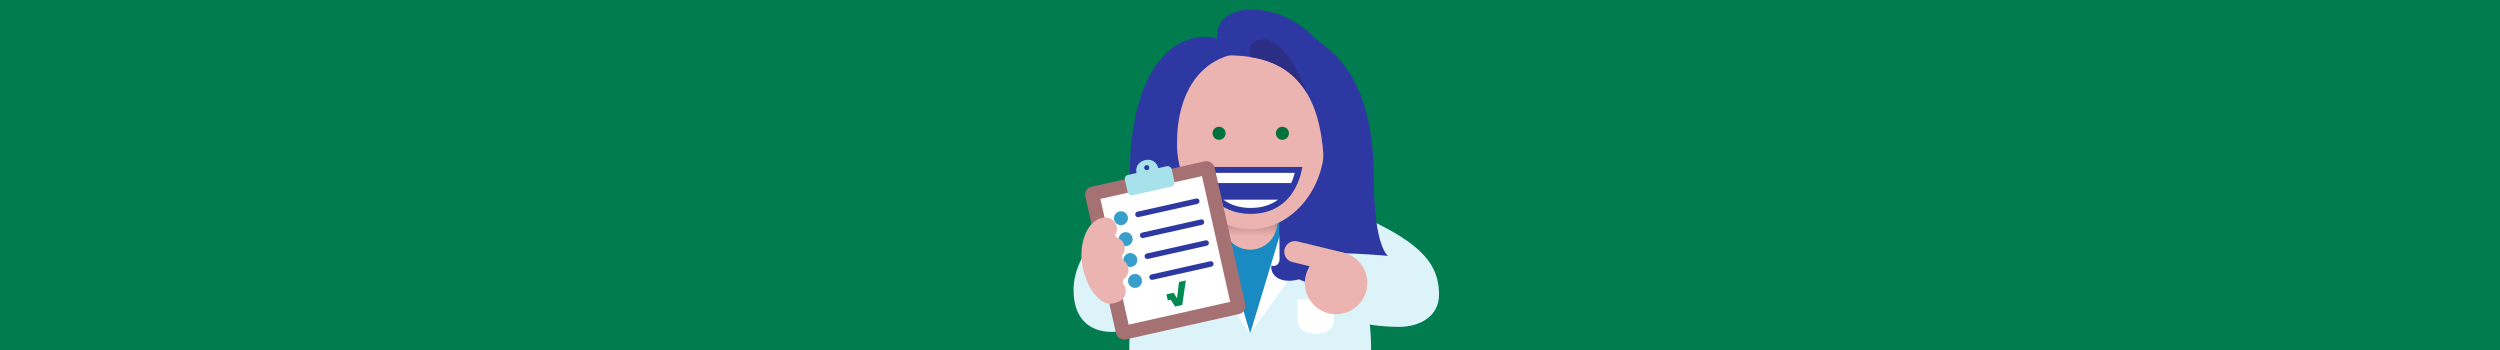 <?xml version="1.0" encoding="UTF-8"?>
<svg id="Background" xmlns="http://www.w3.org/2000/svg" xmlns:xlink="http://www.w3.org/1999/xlink" viewBox="0 0 250 35">
  <defs>
    <linearGradient id="linear-gradient" x1="125.004" y1="23.809" x2="125.02" y2="22.142" gradientUnits="userSpaceOnUse">
      <stop offset=".115" stop-color="#ecb4b0"/>
      <stop offset=".792" stop-color="#c89191"/>
    </linearGradient>
  </defs>
  <rect width="250" height="35" style="fill: #007c4f;"/>
  <path d="M125.452,18.97h-.866c-7.418.266-11.66,7.341-11.66,16.03h24.186c0-8.689-4.242-15.764-11.66-16.03" style="fill: #dcf3f9;"/>
  <polygon points="125.018 33.338 129.755 21.272 120.282 21.272 125.018 33.338" style="fill: #1a8ac2;"/>
  <path d="M127.721,22.264c0,1.493-1.21,2.703-2.703,2.703s-2.703-1.21-2.703-2.703,1.21-.663,2.703-.663,2.703-.83,2.703.663Z" style="fill: url(#linear-gradient);"/>
  <path d="M133.382,29.938l-3.647.007.004,2.035c.002,1.007.819,1.389,1.826,1.387,1.007-.002,1.823-.388,1.821-1.395l-.004-2.035Z" style="fill: #fff;"/>
  <path d="M129.452,18.822c11.002,4.263,14.451,6.4,14.451,10.649,0,2.166-1.937,3.215-3.968,3.215-3.913,0-5.937-1.056-7.137-1.702-1.123-.604-2.903-2.624-3.821-4.107,0,0-.885-6.179.474-8.055Z" style="fill: #dcf3f9;"/>
  <polygon points="118.88 23.03 120.344 24.492 119.377 25.528 125.018 33.338 121.024 20.109 118.88 23.03" style="fill: #fff;"/>
  <polygon points="131.157 23.03 129.693 24.492 130.66 25.528 125.018 33.338 129.013 20.109 131.157 23.03" style="fill: #fff;"/>
  <g>
    <path d="M138.839,25.624s-1.459-.821-1.459-7.886c0-11.058-5.125-13.086-6.043-14.057-1.664-1.761-4.033-2.724-6.194-2.724-2.898,0-3.632,1.83-3.395,2.917-.327-.131-.799-.198-1.168-.198-4.188,0-7.614,4.589-7.614,14.061,0,6.747-1.459,7.886-1.459,7.886,0,0,.012,1.541,2.193,1.848.653.626,1.925,1.061,3.577,1.061,1.131,0,2.155-.204,2.898-.533.739.726,2.798.372,2.976-.563-.605-.289-.834-.736-.834-1.813,0-.898-0-4.225-0-5.625h5.592c0,1.4.049,4.918.049,5.874,0,.692-.545.8-.817.678-.14.901.777,1.901,2.771,1.384.752.368,1.836.599,3.041.599,1.666,0,2.948-.442,3.593-1.077,2.08-.34,2.292-1.832,2.292-1.832Z" style="fill: #2e38a3;"/>
    <path d="M132.448,14.337c0,4.799-3.436,8.586-7.375,8.586-3.939,0-7.375-3.787-7.375-8.586,0-5.247,2.54-9.09,7.375-9.09,4.835,0,7.375,3.843,7.375,9.09Z" style="fill: #ecb4b0;"/>
    <g>
      <g>
        <path d="M122.557,13.329c0-.36-.292-.652-.653-.652-.36,0-.652.292-.652.652,0,.36.292.653.652.653.36,0,.653-.292.653-.653" style="fill: #00703d;"/>
        <path d="M128.893,13.329c0-.36-.292-.652-.653-.652s-.653.292-.653.652c0,.36.292.653.653.653s.653-.292.653-.653" style="fill: #00703d;"/>
      </g>
      <g>
        <path d="M119.914,16.696c.336,2.165,1.74,4.691,5.159,4.691,3.418,0,4.802-2.526,5.159-4.691h-10.317Z" style="fill: #2e38a3;"/>
        <g>
          <path d="M121.025,18.305h8.095c.149-.323.266-.665.354-1.016h-8.802c.087.352.205.693.354,1.016" style="fill: #fff;"/>
          <path d="M122.338,19.966c.688.514,1.587.828,2.735.828,1.147,0,2.046-.314,2.734-.828h-5.469Z" style="fill: #fff;"/>
        </g>
      </g>
    </g>
    <path d="M122.533,5.527c4.472,0,9.862,1.245,9.862,11.762,2.537-4.348,1.682-8.835,1.682-8.835,0,0-4.496-3.699-8.002-3.948-1.269-.09-3.543,1.021-3.543,1.021Z" style="fill: #2e38a3;"/>
    <path d="M130.75,9.42l0.0 0c-.696-1.841-2.411-5.48-4.344-5.48s-1.404,1.755-1.404,1.755l.001 0c2.194.338,4.337,1.289,5.747,3.724Z" style="fill: #2c2e85;"/>
  </g>
  <g>
    <path d="M114.032,21.176c-2.33,0-6.677,3.733-6.677,7.823,0,2.618,1.346,4.197,3.895,4.197,3.401,0,4.636-7.557,4.425-8.937-.211-1.38-.248-3.082-1.644-3.082Z" style="fill: #dcf3f9;"/>
    <g>
      <rect x="109.905" y="17.212" width="13.249" height="15.648" rx=".8" ry=".8" transform="translate(-2.654 26.111) rotate(-12.642)" style="fill: #a57173;"/>
      <path d="M120.198,17.609l2.821,12.576-10.158,2.278-2.821-12.576,10.158-2.278" style="fill: #fff;"/>
      <g>
        <path d="M119.736,20.39l-5.879,1.319c-.149.033-.296-.06-.33-.209s.06-.296.209-.33l5.879-1.319c.149-.033.296.06.33.209s-.06.296-.209.33Z" style="fill: #2e38a3;"/>
        <circle cx="112.095" cy="21.821" r=".697" style="fill: #389fcc;"/>
        <path d="M120.205,22.481l-5.879,1.319c-.149.033-.296-.06-.33-.209s.06-.296.209-.33l5.879-1.319c.149-.033.296.06.33.209s-.06.296-.209.33Z" style="fill: #2e38a3;"/>
        <circle cx="112.564" cy="23.912" r=".697" style="fill: #389fcc;"/>
        <path d="M120.674,24.572l-5.879,1.319c-.149.033-.296-.06-.33-.209s.06-.296.209-.33l5.879-1.319c.149-.033.296.06.33.209s-.06.296-.209.33Z" style="fill: #2e38a3;"/>
        <circle cx="113.033" cy="26.003" r=".697" style="fill: #389fcc;"/>
        <path d="M121.143,26.663l-5.879,1.319c-.149.033-.296-.06-.33-.209s.06-.296.209-.33l5.879-1.319c.149-.033.296.06.33.209s-.06.296-.209.33Z" style="fill: #2e38a3;"/>
        <circle cx="113.502" cy="28.094" r=".697" style="fill: #389fcc;"/>
        <path d="M118.224,30.496l-.707.159-.454-.683-.285.064-.135-.602.712-.16.296.472.053.09.013-.142.186-1.496.678-.152-.357,2.451Z" style="fill: #008951;"/>
      </g>
      <g>
        <rect x="112.568" y="17.031" width="4.801" height="2.086" rx=".4" ry=".4" transform="translate(-1.168 25.6) rotate(-12.642)" style="fill: #a7e1ea;"/>
        <path d="M114.505,16.01c-.635.142-.993.674-.851,1.308l.1.445,2.179-.489-.1-.445c-.142-.635-.693-.962-1.328-.82ZM114.731,17.015c-.138.031-.275-.056-.306-.194-.031-.138.056-.275.194-.306s.275.056.306.194c.031.138-.056.275-.194.306Z" style="fill: #a7e1ea;"/>
      </g>
    </g>
    <path d="M112.242,25.794c.011.066.019.131.028.197.34.19.575.546.585.963.009.411-.204.773-.527.98-.013.135-.031.266-.052.394.177.195.291.449.297.733.014.625-.339,1.145-1.42,1.308-1.112.169-2.54-1.561-2.931-3.905-.391-2.345.657-4.675,2.314-4.712.628-.014,1.148.483,1.162,1.11.005.237-.062.459-.183.644.038.076.075.154.112.234.477.126.837.55.848,1.069.007.292-.101.558-.277.763.014.074.03.147.043.223Z" style="fill: #ecb4b0;"/>
  </g>
  <path d="M132.946,25.46c.442-.418,7.631.283,7.631.283l-6.731,4.942s-1.341-4.808-.9-5.225Z" style="fill: #dcf3f9;"/>
  <g>
    <path d="M136.657,28.982c-.378,1.684-2.049,2.744-3.733,2.366-1.684-.378-2.744-2.049-2.366-3.734.377-1.684,2.049-2.744,3.734-2.366,1.684.377,2.743,2.049,2.366,3.733" style="fill: #ecb4b0;"/>
    <path d="M134.29,25.249s-4.311-1.056-4.568-1.114c-.574-.129-1.144.232-1.272.806-.129.574.232,1.144.806,1.272.257.057,4.568,1.114,4.568,1.114l.466-2.079Z" style="fill: #ecb4b0;"/>
  </g>
</svg>